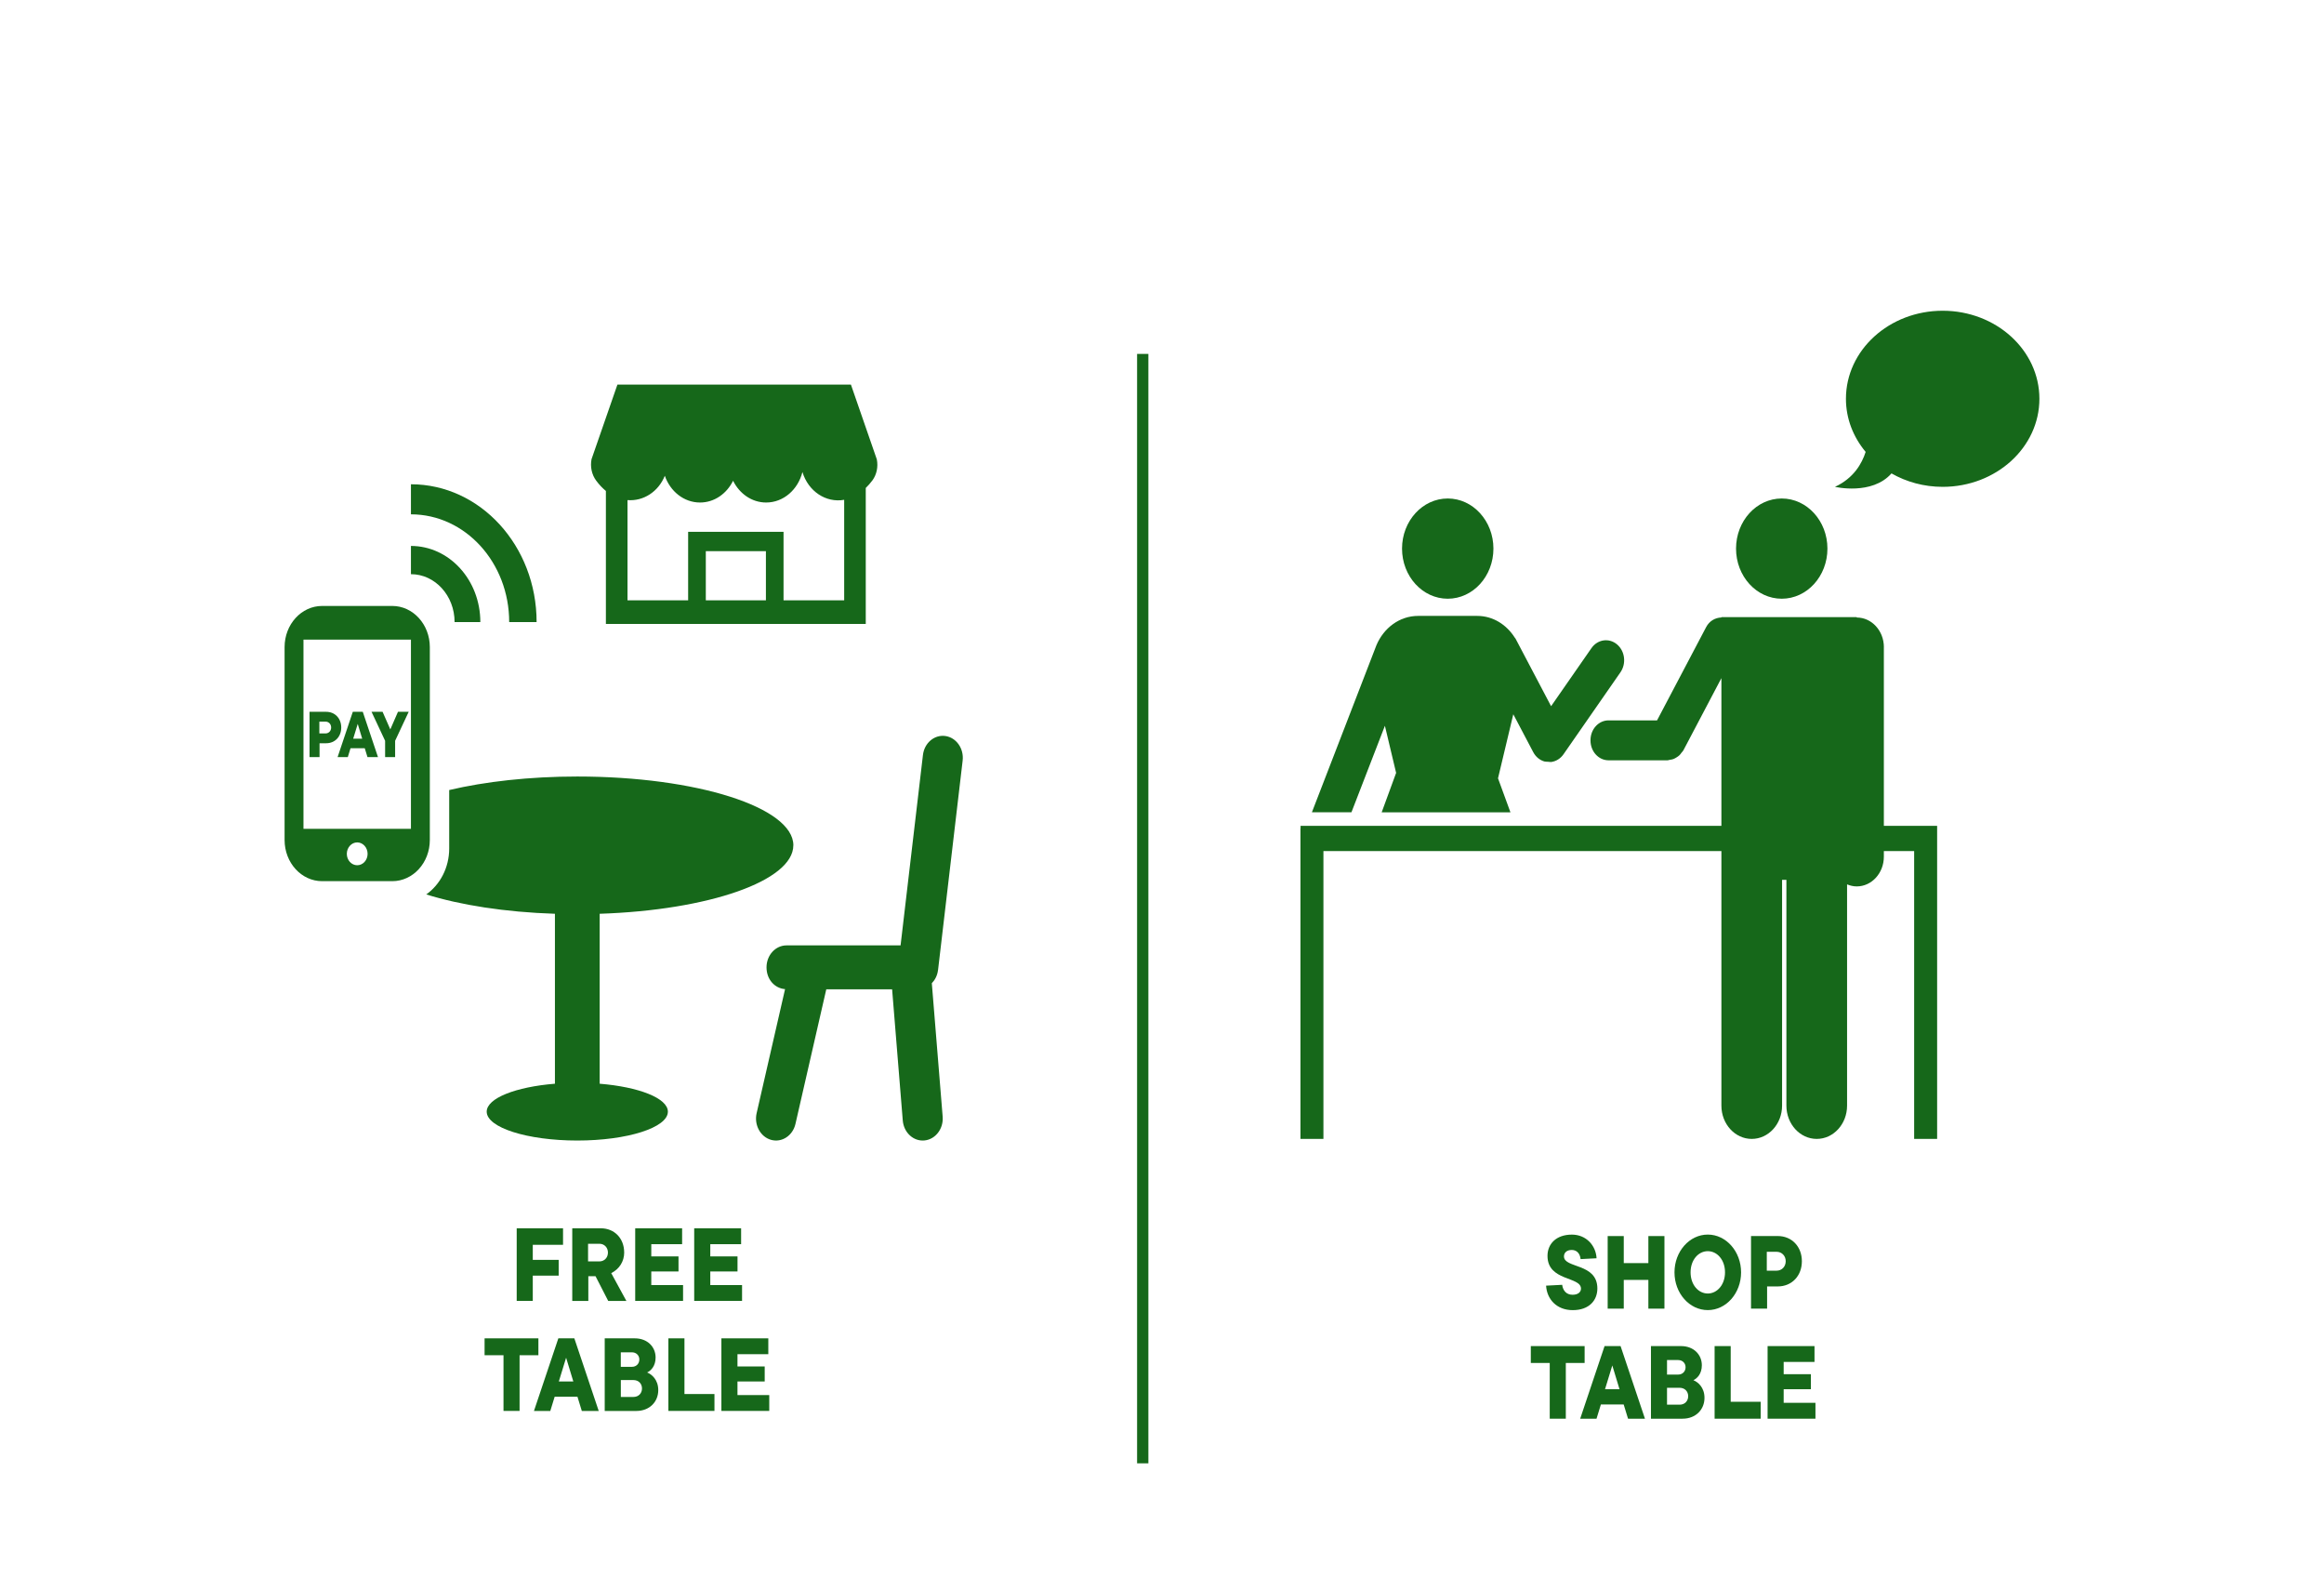 <svg width="228" height="156" viewBox="0 0 228 156" fill="none" xmlns="http://www.w3.org/2000/svg">
<path d="M112.664 34.711H111.556V143.521H112.664V34.711Z" fill="#16681A"/>
<path d="M92.028 95.149L94.442 74.598C94.58 73.419 93.821 72.338 92.746 72.187C91.671 72.036 90.685 72.868 90.547 74.047L88.352 92.722H77.165C76.079 92.722 75.201 93.685 75.201 94.876C75.201 96.067 76.004 96.932 77.02 97.013L74.23 109.182C73.966 110.336 74.606 111.507 75.655 111.797C76.708 112.086 77.775 111.385 78.039 110.234L81.064 97.03H87.522L88.568 109.9C88.665 111.083 89.617 111.96 90.7 111.854C91.778 111.748 92.578 110.703 92.481 109.516L91.418 96.434C91.737 96.104 91.964 95.663 92.024 95.149H92.028Z" fill="#16681A"/>
<path d="M77.835 82.912C77.835 79.183 68.344 76.16 56.64 76.16C51.927 76.16 47.589 76.658 44.07 77.486V83.218C44.07 85.11 43.169 86.77 41.819 87.725C45.152 88.765 49.542 89.463 54.442 89.622V106.29C50.599 106.6 47.749 107.709 47.749 109.031C47.749 110.593 51.73 111.862 56.637 111.862C61.544 111.862 65.524 110.593 65.524 109.031C65.524 107.709 62.678 106.604 58.832 106.29V89.622C69.505 89.271 77.831 86.399 77.831 82.907L77.835 82.912Z" fill="#16681A"/>
<path d="M86.027 45.068L83.482 37.722H60.573L58.035 45.032C57.89 45.762 58.05 46.541 58.478 47.124C58.783 47.54 59.107 47.875 59.442 48.152V61.194H84.937V47.859C85.164 47.638 85.383 47.394 85.595 47.108C86.012 46.537 86.165 45.778 86.023 45.064L86.027 45.068ZM69.245 54.059H75.141V58.877H69.245V54.059ZM82.82 58.877H76.871V52.162H67.511V58.877H61.562V49.05C63.125 49.176 64.594 48.226 65.223 46.663C65.755 48.193 67.094 49.286 68.679 49.286C70.085 49.286 71.295 48.417 71.92 47.153C72.548 48.417 73.757 49.286 75.164 49.286C76.871 49.286 78.292 48.014 78.724 46.296C79.293 48.177 81.019 49.343 82.82 49.021V58.877Z" fill="#16681A"/>
<path d="M38.486 59.431H31.603C29.568 59.431 27.92 61.239 27.92 63.47V82.385C27.92 84.617 29.568 86.424 31.603 86.424H38.486C40.52 86.424 42.169 84.617 42.169 82.385V63.47C42.169 61.239 40.52 59.431 38.486 59.431ZM35.044 84.862C34.479 84.862 34.025 84.36 34.025 83.744C34.025 83.128 34.483 82.622 35.044 82.622C35.606 82.622 36.064 83.124 36.064 83.744C36.064 84.364 35.606 84.862 35.044 84.862ZM40.316 81.292H29.773V62.736H40.316V81.292Z" fill="#16681A"/>
<path d="M31.997 69.813C32.872 69.813 33.478 70.466 33.478 71.355C33.478 72.244 32.872 72.897 31.997 72.897H31.35V74.255H30.368V69.813H32.001H31.997ZM31.934 71.934C32.247 71.934 32.488 71.694 32.488 71.355C32.488 71.016 32.247 70.776 31.934 70.776H31.331V71.93H31.934V71.934Z" fill="#16681A"/>
<path d="M36.052 74.255L35.785 73.386H34.389L34.122 74.255H33.121L34.613 69.813H35.591L37.083 74.255H36.049H36.052ZM35.535 72.452L35.096 71L34.65 72.452H35.535Z" fill="#16681A"/>
<path d="M39.044 69.813H40.096L38.764 72.656V74.255H37.782V72.656L36.45 69.813H37.533L38.292 71.539L39.044 69.813Z" fill="#16681A"/>
<path d="M40.316 47.496V50.445C45.64 50.445 49.955 55.177 49.955 61.014H52.645C52.645 53.549 47.124 47.496 40.316 47.496Z" fill="#16681A"/>
<path d="M40.316 53.545V56.315C42.682 56.315 44.598 58.42 44.598 61.01H47.124C47.124 56.886 44.077 53.545 40.316 53.545Z" fill="#16681A"/>
<path d="M174.8 58.722C177.278 58.722 179.283 56.519 179.283 53.806C179.283 51.094 177.274 48.891 174.8 48.891C172.326 48.891 170.317 51.094 170.317 53.806C170.317 56.519 172.326 58.722 174.8 58.722Z" fill="#16681A"/>
<path d="M142.032 58.722C144.51 58.722 146.515 56.519 146.515 53.806C146.515 51.094 144.506 48.891 142.032 48.891C139.558 48.891 137.549 51.094 137.549 53.806C137.549 56.519 139.558 58.722 142.032 58.722Z" fill="#16681A"/>
<path d="M184.823 63.482C184.823 61.871 183.632 60.566 182.163 60.566V60.525H168.878V60.562C168.282 60.582 167.706 60.896 167.386 61.504L162.568 70.653H157.81C156.831 70.653 156.039 71.522 156.039 72.595V72.628C156.039 73.701 156.831 74.57 157.81 74.57H163.598C163.677 74.57 163.744 74.533 163.822 74.521C163.944 74.504 164.06 74.488 164.179 74.443C164.283 74.402 164.372 74.349 164.465 74.292C164.573 74.227 164.677 74.158 164.77 74.068C164.845 73.994 164.904 73.913 164.964 73.827C165.023 73.746 165.101 73.689 165.15 73.595L168.881 66.509V80.999H127.594V81.247H127.583V111.703H129.837V83.471H168.881V108.44C168.881 110.243 170.213 111.703 171.857 111.703C173.502 111.703 174.834 110.243 174.834 108.44V86.293H175.258V108.44C175.258 110.243 176.59 111.703 178.234 111.703C179.878 111.703 181.21 110.243 181.21 108.44V86.738C181.504 86.86 181.824 86.938 182.159 86.938C183.628 86.938 184.819 85.632 184.819 84.021V83.471H187.791V111.703H190.046V80.999H184.819V63.486L184.823 63.482Z" fill="#16681A"/>
<path d="M135.868 71.184L136.969 75.802L135.551 79.673H148.185L146.965 76.336L148.464 70.054L150.421 73.77C150.671 74.243 151.072 74.557 151.515 74.684C151.63 74.716 151.749 74.704 151.865 74.712C151.976 74.721 152.084 74.749 152.196 74.733C152.653 74.668 153.085 74.415 153.39 73.978L158.974 65.942C159.573 65.081 159.421 63.853 158.636 63.197C157.851 62.54 156.731 62.707 156.132 63.568L152.173 69.263L148.68 62.626C148.662 62.593 148.632 62.577 148.613 62.544C147.81 61.275 146.485 60.407 144.926 60.407H139.13C137.281 60.407 135.745 61.61 135.038 63.278L128.706 79.669H132.586L135.868 71.184Z" fill="#16681A"/>
<path d="M190.589 30.477C185.347 30.477 181.099 34.344 181.099 39.113C181.099 41.071 181.824 42.874 183.033 44.322C182.665 45.468 181.858 46.9 180.023 47.749C180.023 47.749 183.654 48.605 185.567 46.431C187.025 47.263 188.744 47.749 190.589 47.749C195.831 47.749 200.079 43.882 200.079 39.113C200.079 34.344 195.831 30.477 190.589 30.477Z" fill="#16681A"/>
<path d="M154.279 126.988C153.665 126.988 153.334 126.572 153.26 126.013L151.682 126.095C151.757 127.408 152.702 128.497 154.298 128.497C155.894 128.497 156.712 127.551 156.712 126.372C156.712 123.859 153.435 124.418 153.435 123.227C153.435 122.88 153.695 122.595 154.197 122.595C154.7 122.595 155.012 122.95 155.068 123.492L156.634 123.41C156.571 122.158 155.615 121.089 154.212 121.089C152.672 121.089 151.82 122.003 151.82 123.174C151.82 125.679 155.105 125.177 155.105 126.388C155.105 126.702 154.845 126.988 154.279 126.988Z" fill="#16681A"/>
<path d="M163.293 128.35V121.232H161.716V123.884H159.302V121.232H157.724V128.35H159.302V125.532H161.716V128.35H163.293Z" fill="#16681A"/>
<path d="M170.812 124.789C170.812 122.746 169.346 121.085 167.546 121.085C165.745 121.085 164.279 122.741 164.279 124.789C164.279 126.837 165.738 128.493 167.546 128.493C169.354 128.493 170.812 126.833 170.812 124.789ZM167.546 126.866C166.627 126.866 165.857 126.013 165.857 124.789C165.857 123.565 166.627 122.713 167.546 122.713C168.465 122.713 169.235 123.565 169.235 124.789C169.235 126.013 168.457 126.866 167.546 126.866Z" fill="#16681A"/>
<path d="M176.776 123.7C176.776 122.276 175.801 121.228 174.402 121.228H171.787V128.35H173.364V126.172H174.402C175.805 126.172 176.776 125.124 176.776 123.7ZM173.334 124.626V122.774H174.298C174.8 122.774 175.191 123.162 175.191 123.7C175.191 124.239 174.8 124.626 174.298 124.626H173.334Z" fill="#16681A"/>
<path d="M155.462 132.022H150.183V133.678H152.04V139.144H153.617V133.678H155.462V132.022Z" fill="#16681A"/>
<path d="M157.419 132.022L155.027 139.144H156.63L157.058 137.749H159.294L159.722 139.144H161.381L158.989 132.022H157.419ZM157.464 136.252L158.178 133.923L158.885 136.252H157.464Z" fill="#16681A"/>
<path d="M166.136 135.367C166.515 135.183 166.962 134.734 166.962 133.902C166.962 132.862 166.165 132.022 164.919 132.022H161.969V139.144H165.068C166.377 139.144 167.222 138.239 167.222 137.1C167.222 136.072 166.575 135.542 166.136 135.371V135.367ZM163.546 133.392H164.64C165.068 133.392 165.366 133.698 165.366 134.094C165.366 134.51 165.068 134.816 164.64 134.816H163.546V133.392ZM164.789 137.769H163.546V136.113H164.789C165.28 136.113 165.622 136.46 165.622 136.937C165.622 137.415 165.28 137.769 164.789 137.769Z" fill="#16681A"/>
<path d="M169.793 132.022H168.215V139.144H172.735V137.484H169.793V132.022Z" fill="#16681A"/>
<path d="M174.99 136.252H177.661V134.779H174.99V133.576H178.015V132.022H173.413V139.144H178.108V137.586H174.99V136.252Z" fill="#16681A"/>
<path d="M55.238 122.089V120.469H50.692V127.592H52.269V125.112H54.81V123.566H52.269V122.089H55.238Z" fill="#16681A"/>
<path d="M61.235 122.831C61.235 121.469 60.29 120.469 58.943 120.469H56.142V127.592H57.719V125.169H58.426L59.669 127.592H61.451L59.966 124.867C60.755 124.471 61.239 123.729 61.239 122.831H61.235ZM58.806 123.717H57.693V121.987H58.806C59.289 121.987 59.643 122.354 59.643 122.852C59.643 123.349 59.289 123.717 58.806 123.717Z" fill="#16681A"/>
<path d="M66.92 122.028V120.469H62.318V127.592H67.013V126.038H63.895V124.704H66.566V123.227H63.895V122.028H66.92Z" fill="#16681A"/>
<path d="M72.708 122.028V120.469H68.106V127.592H72.801V126.038H69.684V124.704H72.355V123.227H69.684V122.028H72.708Z" fill="#16681A"/>
<path d="M52.82 131.263H47.541V132.919H49.397V138.381H50.974V132.919H52.82V131.263Z" fill="#16681A"/>
<path d="M54.777 131.263L52.385 138.385H53.988L54.416 136.99H56.652L57.08 138.385H58.739L56.347 131.263H54.777ZM54.825 135.493L55.539 133.164L56.246 135.493H54.825Z" fill="#16681A"/>
<path d="M63.493 134.608C63.873 134.425 64.319 133.976 64.319 133.144C64.319 132.103 63.523 131.263 62.277 131.263H59.327V138.385H62.425C63.735 138.385 64.58 137.48 64.58 136.342C64.58 135.314 63.932 134.783 63.493 134.612V134.608ZM60.904 132.634H61.998C62.425 132.634 62.723 132.94 62.723 133.335C62.723 133.751 62.425 134.057 61.998 134.057H60.904V132.634ZM62.15 137.011H60.908V135.355H62.15C62.641 135.355 62.984 135.701 62.984 136.179C62.984 136.656 62.641 137.011 62.15 137.011Z" fill="#16681A"/>
<path d="M67.15 131.263H65.573V138.381H70.093V136.725H67.15V131.263Z" fill="#16681A"/>
<path d="M72.351 135.493H75.022V134.021H72.351V132.817H75.376V131.263H70.774V138.381H75.469V136.827H72.351V135.493Z" fill="#16681A"/>
</svg>
